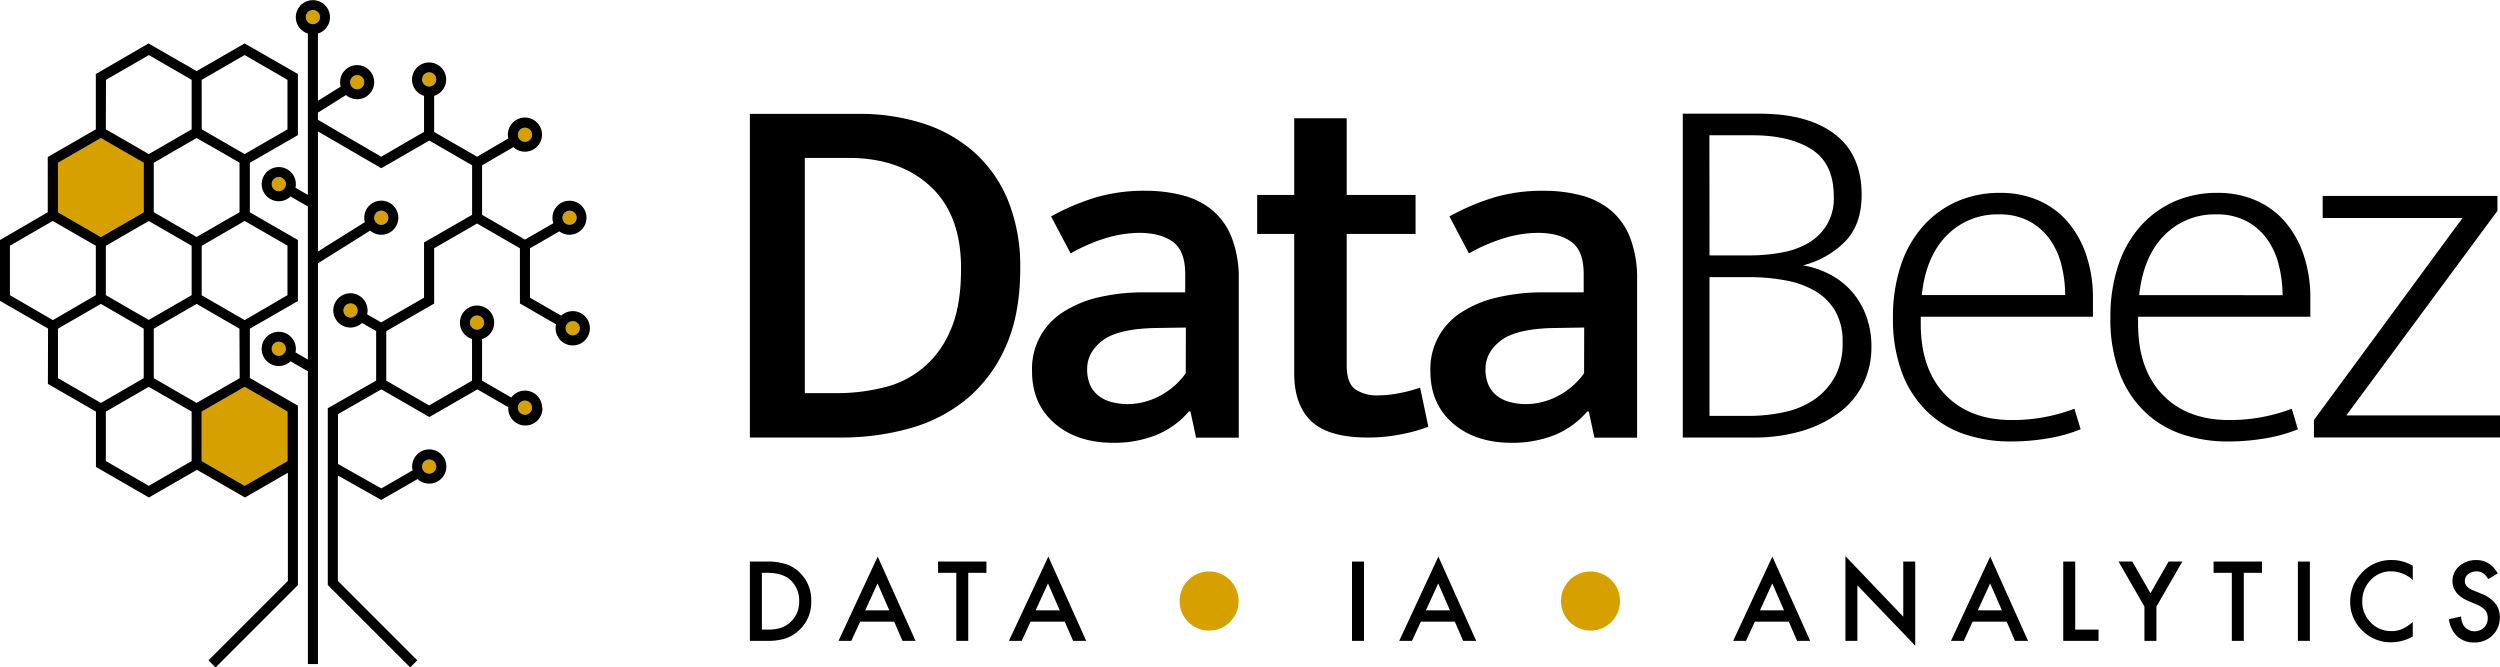 <svg id="Calque_1" data-name="Calque 1" xmlns="http://www.w3.org/2000/svg" viewBox="0 0 780.36 208.34"><defs><style>.cls-1{fill:#d6a100;}.cls-2{fill:none;stroke:#fff;stroke-linecap:round;stroke-linejoin:round;stroke-width:0;}</style></defs><title>logo rogné</title><path d="M324.33,73.76a40.94,40.94,0,0,0-10.51-15.08,44.56,44.56,0,0,0-16-9.06,65.25,65.25,0,0,0-20.38-3H243.71V147.65h28.56a78.47,78.47,0,0,0,21.42-2.89,47.93,47.93,0,0,0,17.81-9.23,44.6,44.6,0,0,0,12.11-16.36q4.49-10,4.49-24.31A54.74,54.74,0,0,0,324.33,73.76Zm-18,40.35a29.88,29.88,0,0,1-21.18,18,60.59,60.59,0,0,1-14.35,1.69h-9.95V60.37h13.64q16,0,25.59,8.9t9.54,25.59Q309.65,106.58,306.36,114.11Z" transform="translate(-9.64 -11.08)"/><path d="M388.11,76.73a23.87,23.87,0,0,0-9.23-4.65,45.44,45.44,0,0,0-11.79-1.45,53.49,53.49,0,0,0-15.16,2,72.87,72.87,0,0,0-14.2,6l6.1,11.55a54.09,54.09,0,0,1,11.95-5.06,37.82,37.82,0,0,1,9.38-1.36q6.75,0,10.59,2.81t3.85,10v5.77H366.77a60.93,60.93,0,0,0-14.12,1.53,34.52,34.52,0,0,0-11.07,4.57A20.82,20.82,0,0,0,331.79,127q0,10.11,7,16.2t18.37,6.1a35.8,35.8,0,0,0,13.16-2.33,26.71,26.71,0,0,0,10.43-7.46h.48l1.76,8.19h13.32V98.39a35,35,0,0,0-2.17-13.08A21.28,21.28,0,0,0,388.11,76.73Zm-8.35,50.86a23,23,0,0,1-8.26,7.14,21.55,21.55,0,0,1-9.86,2.49,19.83,19.83,0,0,1-4.74-.57,11.31,11.31,0,0,1-4.09-1.84,9.11,9.11,0,0,1-2.81-3.37,11.86,11.86,0,0,1-1-5.29q0-5,4.65-8.67t16.05-4l10.1-.16Z" transform="translate(-9.64 -11.08)"/><path d="M455.49,144.28l-2.57-12.2a46.93,46.93,0,0,1-6.33,1.69,35,35,0,0,1-6.82.72,11.83,11.83,0,0,1-7.14-1.93Q430,130.64,430,125V84.11h21.5V71.92H430V48H413.62V71.92H402.06V84.11h11.56v43.48q0,9.94,5.37,15t17.57,5.06a52.4,52.4,0,0,0,10.67-1.05A50,50,0,0,0,455.49,144.28Z" transform="translate(-9.64 -11.08)"/><path d="M512.44,76.73a23.76,23.76,0,0,0-9.22-4.65,45.44,45.44,0,0,0-11.79-1.45,53.49,53.49,0,0,0-15.16,2,72.87,72.87,0,0,0-14.2,6l6.09,11.55a54.34,54.34,0,0,1,12-5.06,37.82,37.82,0,0,1,9.38-1.36c4.5,0,8,.94,10.59,2.81s3.85,5.21,3.85,10v5.77H491.11A60.87,60.87,0,0,0,477,103.93a34.52,34.52,0,0,0-11.07,4.57A20.82,20.82,0,0,0,456.13,127q0,10.11,7,16.2t18.37,6.1a35.8,35.8,0,0,0,13.16-2.33,26.71,26.71,0,0,0,10.43-7.46h.48l1.76,8.19h13.32V98.39a35,35,0,0,0-2.17-13.08A21.2,21.2,0,0,0,512.44,76.73Zm-8.34,50.86a23,23,0,0,1-8.26,7.14,21.56,21.56,0,0,1-9.87,2.49,19.81,19.81,0,0,1-4.73-.57,11.23,11.23,0,0,1-4.09-1.84,9.11,9.11,0,0,1-2.81-3.37,11.86,11.86,0,0,1-1-5.29q0-5,4.65-8.67t16.05-4l10.1-.16Z" transform="translate(-9.64 -11.08)"/><path d="M591.22,130.88a25.64,25.64,0,0,0,2.57-11.47,27.33,27.33,0,0,0-1.69-9.87,24,24,0,0,0-4.57-7.62,23.63,23.63,0,0,0-6.74-5.21,28.8,28.8,0,0,0-8.34-2.81,28,28,0,0,0,13.07-7.38q5.22-5.3,5.22-14.6,0-12.53-8.34-18.93T559,46.57H534.91V147.65h22.14a51.73,51.73,0,0,0,15.16-2.09,36.5,36.5,0,0,0,11.63-5.78A25,25,0,0,0,591.22,130.88Zm-48-77.57h13.48q11.55,0,18.45,4.41t6.89,14.68a15.77,15.77,0,0,1-7.94,14.52,25,25,0,0,1-8.42,3,55,55,0,0,1-10,.88H543.25Zm39.23,75.24a20.45,20.45,0,0,1-6.34,7.14,26,26,0,0,1-9.39,4,51.73,51.73,0,0,1-11.31,1.21H543.25V97.59h12.67a60.59,60.59,0,0,1,11,1,28.61,28.61,0,0,1,9.23,3.29,17.46,17.46,0,0,1,6.34,6.26A19.11,19.11,0,0,1,584.8,118,22.13,22.13,0,0,1,582.48,128.55Z" transform="translate(-9.64 -11.08)"/><path d="M657.16,138.66a54,54,0,0,1-19.57,3.53q-13.17,0-20.78-7.94t-7.62-22.06v-2.25h53.75v-5.77a41.44,41.44,0,0,0-2.09-13.48A30.88,30.88,0,0,0,655,80.26a25.21,25.21,0,0,0-9.14-6.66,29.43,29.43,0,0,0-11.79-2.32A33.15,33.15,0,0,0,620.42,74a30.83,30.83,0,0,0-10.59,7.78,34.82,34.82,0,0,0-6.9,12.28,50.62,50.62,0,0,0-2.41,16,47.89,47.89,0,0,0,2.89,17.57,33.19,33.19,0,0,0,7.86,12,31,31,0,0,0,11.64,7,44,44,0,0,0,14.19,2.25,68.63,68.63,0,0,0,12-1,47.41,47.41,0,0,0,10-2.81ZM617.29,84.59A22,22,0,0,1,633.58,78a19.55,19.55,0,0,1,9.54,2.17,18.78,18.78,0,0,1,6.42,5.7,23.68,23.68,0,0,1,3.61,8.1,38.45,38.45,0,0,1,1.12,9.22H609.51Q610.79,91.17,617.29,84.59Z" transform="translate(-9.64 -11.08)"/><path d="M722.86,80.26a25.24,25.24,0,0,0-9.15-6.66,29.36,29.36,0,0,0-11.79-2.32A33.19,33.19,0,0,0,688.28,74a31,31,0,0,0-10.59,7.78,34.81,34.81,0,0,0-6.89,12.28,50.34,50.34,0,0,0-2.41,16,47.68,47.68,0,0,0,2.89,17.57,32.94,32.94,0,0,0,7.86,12,30.84,30.84,0,0,0,11.63,7,44.06,44.06,0,0,0,14.2,2.25,68.52,68.52,0,0,0,11.95-1,47.07,47.07,0,0,0,10-2.81L725,138.66a53.92,53.92,0,0,1-19.57,3.53q-13.16,0-20.78-7.94t-7.62-22.06v-2.25H730.8v-5.77a41.71,41.71,0,0,0-2.08-13.48A31.22,31.22,0,0,0,722.86,80.26ZM677.37,103.2q1.29-12,7.79-18.61A22,22,0,0,1,701.44,78,19.59,19.59,0,0,1,711,80.18a18.75,18.75,0,0,1,6.41,5.7A23.5,23.5,0,0,1,721,94a38.46,38.46,0,0,1,1.13,9.22Z" transform="translate(-9.64 -11.08)"/><polygon points="732.39 129.66 779.56 65.81 779.56 61.15 725.01 61.15 725.01 68.05 768.65 68.05 722.28 131.1 722.28 136.56 780.36 136.56 780.36 129.66 732.39 129.66"/><polygon class="cls-1" points="18.09 66.27 31.48 74 44.87 66.27 44.87 66.24 44.87 50.81 31.48 43.08 18.09 50.81 18.09 66.27"/><polygon class="cls-1" points="62.96 128.47 62.96 143.93 76.34 151.66 89.73 143.93 89.73 139.66 89.73 128.47 76.34 120.74 62.96 128.47"/><circle class="cls-1" cx="87.02" cy="57.47" r="2.2"/><circle class="cls-1" cx="87.02" cy="108.87" r="2.2"/><circle class="cls-1" cx="97.67" cy="5.33" r="2.2"/><circle class="cls-1" cx="163.87" cy="42.06" r="2.2"/><circle class="cls-1" cx="178.77" cy="102.45" r="2.2"/><circle class="cls-1" cx="163.87" cy="127.25" r="2.2"/><circle class="cls-1" cx="133.96" cy="145.62" r="2.2"/><circle class="cls-1" cx="133.96" cy="24.79" r="2.2"/><circle class="cls-1" cx="119.03" cy="67.96" r="2.2"/><line class="cls-2" x1="97.82" y1="34.19" x2="97.82" y2="34.19"/><circle class="cls-1" cx="111.5" cy="25.64" r="2.2"/><circle class="cls-1" cx="109.43" cy="96.92" r="2.2"/><circle class="cls-1" cx="148.91" cy="100.69" r="2.2"/><circle class="cls-1" cx="177.79" cy="67.96" r="2.2"/><path d="M24.59,130.92l15,8.64v17.27l16.52,9.54,15-8.64,15,8.64,13.39-7.73v33.77l-24.8,24.8,2.22,2.21,25.71-25.71v-56l-15-8.64V113.67l15-8.63V86l-15-8.64V61.89l15-8.63V34.18L86,24.64,71,33.27l-15-8.63L39.55,34.18V51.45l-15,8.63V77.32L9.64,86V105l15,8.63Zm3.14-1.81V113.67l13.39-7.73,13.38,7.73v15.44L47.81,133l-6.69,3.86ZM69.46,87.8v15.41l-13.39,7.73-13.39-7.73V87.8l13.39-7.73Zm15,41.31L77.72,133,71,136.84,64.33,133l-6.69-3.87V113.67L71,105.94l13.38,7.73ZM42.68,155V139.56l6.7-3.87,6.69-3.86,6.69,3.86,6.7,3.87V155l-13.39,7.73Zm56.69-15.45V155L86,162.74,72.59,155V139.56L86,131.83Zm0-51.79v15.45L86,111l-13.4-7.74V87.8L86,80.05ZM72.59,36,86,28.26,99.37,36V51.45L86,59.18l-6.69-3.87-6.7-3.86Zm5.13,22,6.69,3.86V77.32L71,85.05,57.64,77.32V61.89L64.33,58,71,54.17Zm-35-22,13.39-7.73L69.46,36V51.45l-6.7,3.86-6.69,3.87-6.69-3.87-6.7-3.86ZM27.73,61.89l13.39-7.72L54.5,61.89V77.35L41.12,85.08,27.73,77.35Zm-15,41.33V87.77l13.36-7.72L39.55,87.8v15.41L26.15,111Z" transform="translate(-9.64 -11.08)"/><path d="M178.84,138.33a5.33,5.33,0,0,0-9.61-3.17l-9.11-5.26v-13a5.34,5.34,0,1,0-3.14,0v13l-13.39,7.73-13.38-7.73V114.44l14.95-8.6V88.57l13.39-7.72,13.38,7.73v17.23l11.29,6.51a5.43,5.43,0,0,0-.15,1.22,5.35,5.35,0,1,0,1.73-3.93L175.07,104V88.58l9.15-5.28a5.31,5.31,0,1,0-1.85-2.55l-8.87,5.12-13.38-7.73V62.68L169.88,57a5.27,5.27,0,0,0,3.62,1.43,5.33,5.33,0,1,0-5.33-5.33,5.17,5.17,0,0,0,.14,1.19L158.55,60l-13.39-7.73V41A5.33,5.33,0,1,0,142,41V52.23L128.64,60,108.88,48.47V46.23l8.76-5.48a5.32,5.32,0,1,0-1.84-4,5.57,5.57,0,0,0,.18,1.36l-7.1,4.44v-21a5.33,5.33,0,1,0-3.14,0V71.91l-3.87-2.23a5.19,5.19,0,0,0,.12-1.12,5.33,5.33,0,1,0-5.33,5.33,5.26,5.26,0,0,0,3.67-1.48l5.41,3.12v47.78l-3.87-2.24A5.13,5.13,0,0,0,102,120a5.34,5.34,0,1,0-1.66,3.86l5.41,3.12v91.39h3.14V93.26l16.29-10.2a5.32,5.32,0,1,0-1.84-4,5.51,5.51,0,0,0,.18,1.36l-14.63,9.16V52.1l19.76,11.49,15-8.64L157,62.68V78.14l-15,8.62V104l-13.38,7.71-4.39-2.52a5.35,5.35,0,1,0-1.58,2.71l4.4,2.52v15.45l-7.15,4.1-7.15,4.09-.79.45v55.18l25.72,25.71,2.21-2.21-24.79-24.8v-32.9l13.53,7.64L140,160.61a5.27,5.27,0,0,0,3.62,1.43,5.34,5.34,0,1,0-5.33-5.33,5.23,5.23,0,0,0,.14,1.19l-9.77,5.64-13.51-7.63V140.35l7.15-4.09,6.36-3.65,15,8.64,15-8.63,9.63,5.56s0,.1,0,.15a5.34,5.34,0,1,0,10.67,0Zm9.57-27a2.2,2.2,0,1,1-2.2,2.2A2.19,2.19,0,0,1,188.41,111.34Zm-1-34.49A2.2,2.2,0,1,1,185.23,79,2.2,2.2,0,0,1,187.42,76.85ZM173.5,50.94a2.2,2.2,0,1,1-2.19,2.2A2.21,2.21,0,0,1,173.5,50.94ZM121.14,34.53a2.2,2.2,0,1,1-2.2,2.2A2.2,2.2,0,0,1,121.14,34.53ZM96.66,70.75a2.2,2.2,0,1,1,2.2-2.19A2.2,2.2,0,0,1,96.66,70.75Zm0,51.4a2.2,2.2,0,1,1,2.2-2.2A2.21,2.21,0,0,1,96.66,122.15Zm32-45.3a2.2,2.2,0,1,1-2.2,2.19A2.19,2.19,0,0,1,128.67,76.85ZM105.11,16.42a2.2,2.2,0,1,1,2.2,2.19A2.21,2.21,0,0,1,105.11,16.42ZM141.4,35.87a2.2,2.2,0,1,1,2.19,2.2A2.19,2.19,0,0,1,141.4,35.87ZM119.06,110.2a2.2,2.2,0,1,1,2.2-2.19A2.19,2.19,0,0,1,119.06,110.2Zm24.53,44.31a2.2,2.2,0,1,1-2.19,2.2A2.21,2.21,0,0,1,143.59,154.51Zm12.76-42.74a2.2,2.2,0,1,1,2.2,2.2A2.2,2.2,0,0,1,156.35,111.77Zm17.15,28.76a2.2,2.2,0,1,1,2.2-2.2A2.19,2.19,0,0,1,173.5,140.53Z" transform="translate(-9.64 -11.08)"/><path d="M254.81,187.11a18.93,18.93,0,0,0-5.9-.74h-5.2v24.75h5.13a19,19,0,0,0,5.82-.69,11.5,11.5,0,0,0,4.2-2.45,11.71,11.71,0,0,0,4-9.23,11.83,11.83,0,0,0-3.84-9.19A11,11,0,0,0,254.81,187.11Zm1.52,18.19a8.34,8.34,0,0,1-3,1.78,13.83,13.83,0,0,1-4.19.53h-1.68V189.88h1.68q4.78,0,7.23,2.26a8.6,8.6,0,0,1,2.73,6.61A8.44,8.44,0,0,1,256.33,205.3Z" transform="translate(-9.64 -11.08)"/><path d="M271.38,211.12h4l2.76-6h10.6l2.6,6h4.08l-11.81-26.31Zm8.33-9.52,3.85-8.42,3.67,8.42Z" transform="translate(-9.64 -11.08)"/><polygon points="292.81 178.8 298.5 178.8 298.5 200.04 302.23 200.04 302.23 178.8 307.91 178.8 307.91 175.28 292.81 175.28 292.81 178.8"/><path d="M324.57,211.12h4l2.76-6H342l2.6,6h4.09l-11.82-26.31Zm8.34-9.52,3.85-8.42,3.67,8.42Z" transform="translate(-9.64 -11.08)"/><rect x="422.02" y="175.29" width="3.74" height="24.75"/><path d="M446.39,211.12h4l2.76-6h10.6l2.59,6h4.09l-11.81-26.31Zm8.33-9.52,3.85-8.42,3.67,8.42Z" transform="translate(-9.64 -11.08)"/><path d="M550.64,211.12h4l2.76-6H568l2.59,6h4.09l-11.81-26.31ZM559,201.6l3.85-8.42,3.67,8.42Z" transform="translate(-9.64 -11.08)"/><polygon points="594.09 192.49 576.04 173.6 576.04 200.04 579.77 200.04 579.77 182.71 597.83 201.55 597.83 175.28 594.09 175.28 594.09 192.49"/><path d="M618.63,211.12h4l2.75-6H636l2.6,6h4.08l-11.81-26.31ZM627,201.6l3.85-8.42,3.67,8.42Z" transform="translate(-9.64 -11.08)"/><polygon points="647.77 175.28 644.03 175.28 644.03 200.04 655.05 200.04 655.05 196.53 647.77 196.53 647.77 175.28"/><polygon points="671.25 185.18 665.59 175.28 661.29 175.28 669.37 189.34 669.37 200.04 673.11 200.04 673.11 189.34 681.22 175.28 676.92 175.28 671.25 185.18"/><polygon points="690.96 178.8 696.65 178.8 696.65 200.04 700.39 200.04 700.39 178.8 706.06 178.8 706.06 175.28 690.96 175.28 690.96 178.8"/><rect x="717.27" y="175.29" width="3.74" height="24.75"/><path d="M746.37,190.43a12.67,12.67,0,0,0-3.13,8.43,12.28,12.28,0,0,0,3.74,9,12.42,12.42,0,0,0,9.06,3.7,13.49,13.49,0,0,0,6.73-1.81v-4.5a18.85,18.85,0,0,1-1.74,1.31,10.18,10.18,0,0,1-1.6.87,8,8,0,0,1-3.35.64,8.7,8.7,0,0,1-6.44-2.68,9,9,0,0,1-2.63-6.57,9.24,9.24,0,0,1,2.63-6.67,8.51,8.51,0,0,1,6.43-2.74,10.39,10.39,0,0,1,6.7,2.7V187.7a12.63,12.63,0,0,0-6.45-1.81A12.42,12.42,0,0,0,746.37,190.43Z" transform="translate(-9.64 -11.08)"/><path d="M784.2,196.41l-2.47-1c-1.8-.74-2.7-1.71-2.7-2.92a2.73,2.73,0,0,1,1-2.18,4.32,4.32,0,0,1,4.65-.37,5.29,5.29,0,0,1,1.62,1.92l3-1.79q-2.4-4.17-6.69-4.17a7.7,7.7,0,0,0-5.3,1.89,6,6,0,0,0-2.14,4.67c0,2.75,1.7,4.85,5.09,6.28l2.38,1a10,10,0,0,1,1.61.85,5.21,5.21,0,0,1,1.1.94,3.39,3.39,0,0,1,.62,1.11,4,4,0,0,1,.2,1.32,4,4,0,0,1-1.15,3,4.26,4.26,0,0,1-6.27-.44,6.36,6.36,0,0,1-.9-3l-3.78.83a8.76,8.76,0,0,0,2.58,5.37,7.57,7.57,0,0,0,5.32,1.91,7.83,7.83,0,0,0,5.69-2.24,7.57,7.57,0,0,0,2.28-5.65,6.71,6.71,0,0,0-1.4-4.3A10.48,10.48,0,0,0,784.2,196.41Z" transform="translate(-9.64 -11.08)"/><path class="cls-1" d="M391.66,190.69a9.21,9.21,0,0,0-13.81,8h0a9.19,9.19,0,0,0,4.6,8h0a9.24,9.24,0,0,0,9.21,0h0a9.21,9.21,0,0,0,4.6-8h0A9.21,9.21,0,0,0,391.66,190.69Z" transform="translate(-9.64 -11.08)"/><path class="cls-1" d="M510.71,190.69a9.21,9.21,0,0,0-13.81,8h0a9.2,9.2,0,0,0,4.61,8h0a9.22,9.22,0,0,0,9.2,0h0a9.19,9.19,0,0,0,4.6-8h0A9.19,9.19,0,0,0,510.71,190.69Z" transform="translate(-9.64 -11.08)"/></svg>